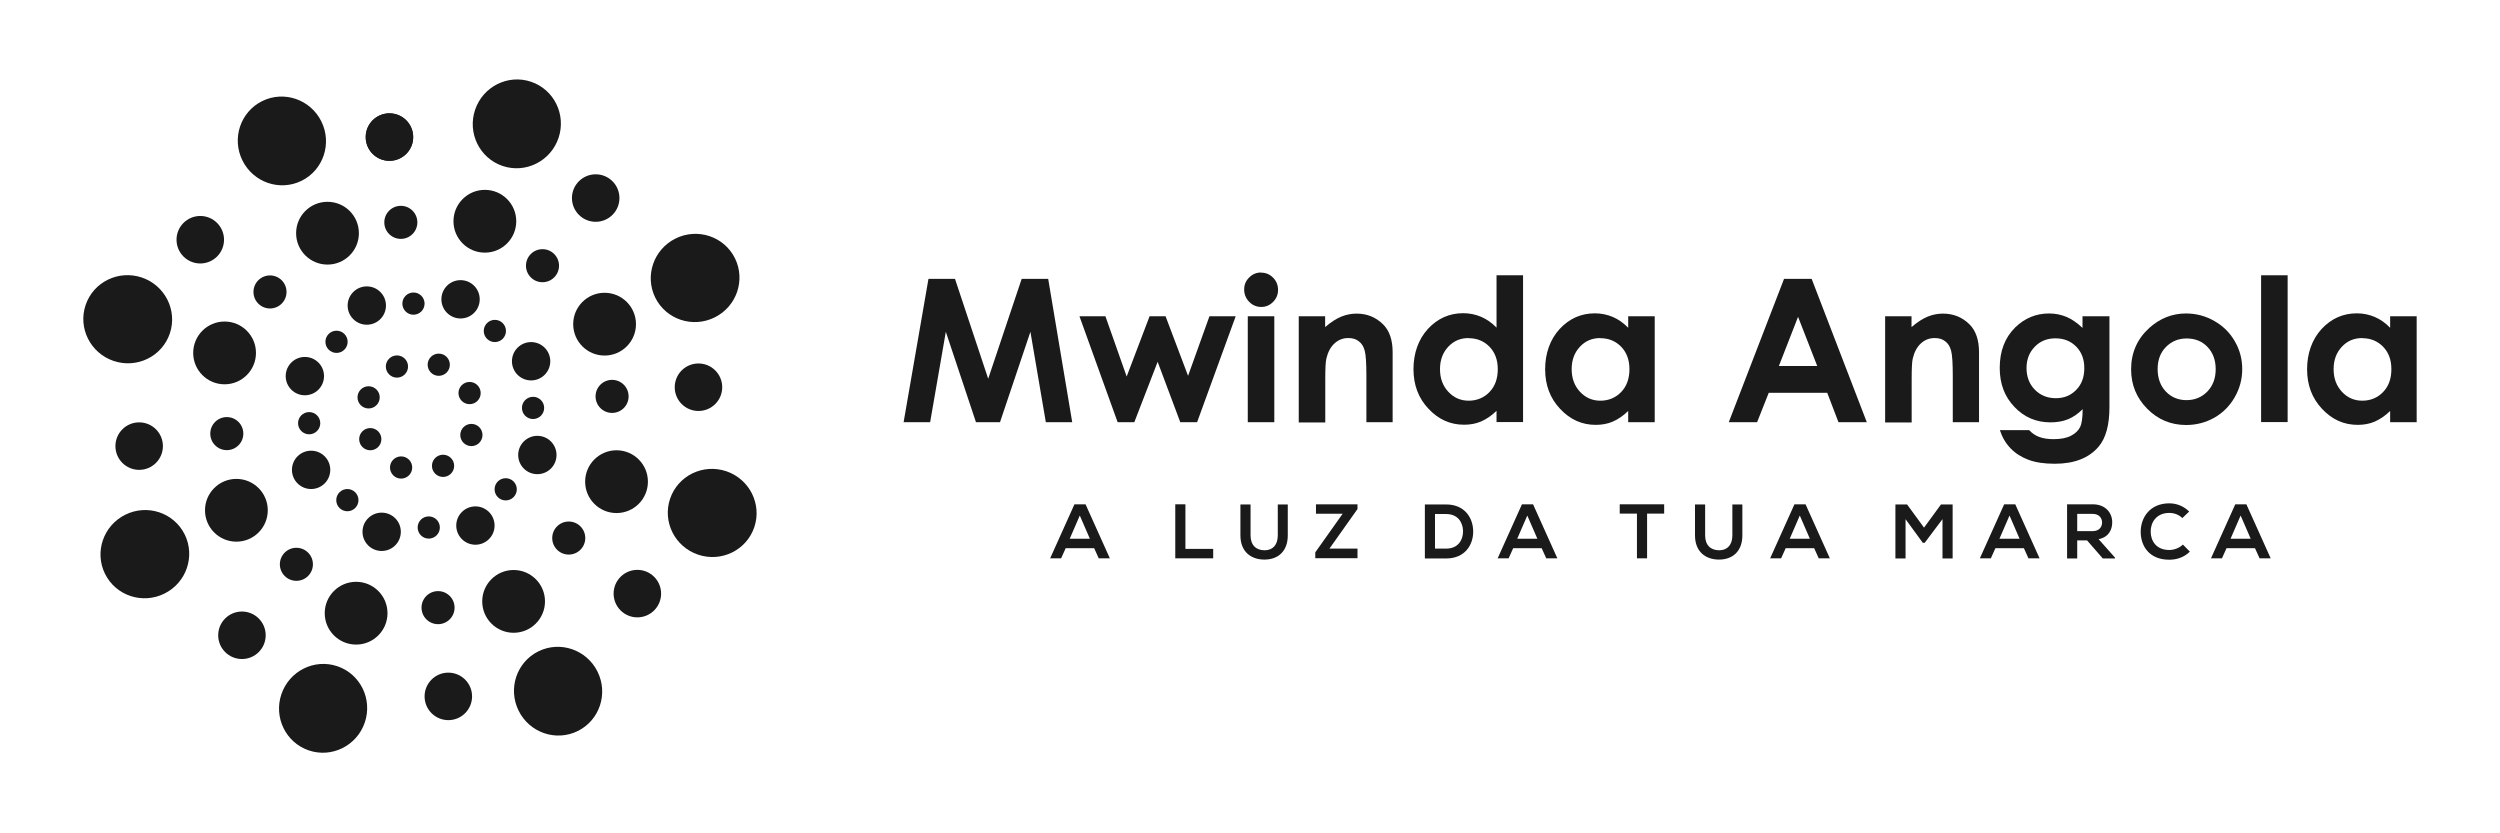 <?xml version="1.0" encoding="UTF-8"?>
<svg xmlns="http://www.w3.org/2000/svg" id="Camada_1" data-name="Camada 1" viewBox="0 0 180 60">
  <defs>
    <style>
      .cls-1 {
        fill: #1a1a1a;
      }
    </style>
  </defs>
  <g>
    <g>
      <path class="cls-1" d="m78.76,39.47h-2.03l-.33.73h-.79l1.75-3.89h.8l1.75,3.89h-.8l-.33-.73Zm-1.02-2.34l-.72,1.66h1.45l-.72-1.66Z"></path>
      <path class="cls-1" d="m85.35,36.31v3.21h2v.68h-2.73v-3.89h.73Z"></path>
      <path class="cls-1" d="m92.72,36.32v2.23c0,1.15-.71,1.74-1.68,1.74s-1.73-.57-1.73-1.74v-2.23h.73v2.23c0,.7.4,1.07,1.01,1.07s.95-.41.95-1.07v-2.23h.73Z"></path>
      <path class="cls-1" d="m94.75,36.31h2.99v.34l-2.02,2.85h2.02v.69h-3.04v-.42l1.97-2.78h-1.92v-.69Z"></path>
      <path class="cls-1" d="m106.07,38.23c.02.98-.58,1.98-1.95,1.98h-1.53v-3.89h1.53c1.33,0,1.93.95,1.95,1.91Zm-2.75,1.27h.8c.88,0,1.23-.64,1.22-1.28-.02-.61-.37-1.21-1.22-1.21h-.8v2.49Z"></path>
      <path class="cls-1" d="m110.98,39.47h-2.03l-.33.73h-.79l1.75-3.89h.8l1.75,3.89h-.8l-.33-.73Zm-1.02-2.34l-.72,1.66h1.45l-.72-1.66Z"></path>
      <path class="cls-1" d="m117.85,36.98h-1.23v-.67h3.2v.67h-1.23v3.22h-.73v-3.22Z"></path>
      <path class="cls-1" d="m125.45,36.32v2.23c0,1.15-.71,1.74-1.68,1.74s-1.73-.57-1.73-1.74v-2.23h.73v2.23c0,.7.4,1.07,1.01,1.07s.95-.41.95-1.07v-2.23h.73Z"></path>
      <path class="cls-1" d="m130.6,39.47h-2.03l-.33.73h-.79l1.75-3.89h.8l1.75,3.89h-.8l-.33-.73Zm-1.02-2.34l-.72,1.66h1.45l-.72-1.66Z"></path>
      <path class="cls-1" d="m139.85,37.39l-1.27,1.69h-.14l-1.24-1.7v2.83h-.73v-3.89h.84l1.22,1.67,1.22-1.67h.84v3.89h-.73v-2.82Z"></path>
      <path class="cls-1" d="m145.7,39.47h-2.03l-.33.73h-.79l1.75-3.89h.8l1.75,3.89h-.8l-.33-.73Zm-1.02-2.34l-.72,1.66h1.45l-.72-1.66Z"></path>
      <path class="cls-1" d="m152.27,40.21h-.87l-1.13-1.3h-.71v1.3h-.73v-3.9c.62,0,1.23,0,1.85,0,.92,0,1.4.62,1.4,1.29,0,.53-.24,1.07-.98,1.22l1.18,1.33v.05Zm-2.71-3.21v1.24h1.12c.47,0,.67-.31.67-.62s-.21-.62-.67-.62h-1.12Z"></path>
      <path class="cls-1" d="m157.67,39.72c-.4.39-.92.58-1.48.58-1.45,0-2.06-.99-2.06-2.01,0-1.02.66-2.05,2.06-2.05.53,0,1.03.2,1.43.59l-.49.47c-.26-.25-.6-.37-.94-.37-.94,0-1.35.7-1.34,1.35,0,.64.38,1.32,1.34,1.32.34,0,.72-.14.98-.39l.5.51Z"></path>
      <path class="cls-1" d="m162.34,39.47h-2.03l-.33.73h-.79l1.75-3.89h.8l1.75,3.89h-.8l-.33-.73Zm-1.02-2.34l-.72,1.66h1.45l-.72-1.66Z"></path>
    </g>
    <g>
      <path class="cls-1" d="m66.85,20.08h1.91l2.39,7.19,2.41-7.19h1.91l1.73,10.32h-1.9l-1.11-6.51-2.19,6.51h-1.73l-2.17-6.51-1.13,6.51h-1.91l1.79-10.32Z"></path>
      <path class="cls-1" d="m77.72,22.77h1.87l1.53,4.34,1.65-4.34h1.15l1.62,4.29,1.54-4.29h1.89l-2.78,7.63h-1.21l-1.63-4.35-1.68,4.35h-1.2l-2.75-7.63Z"></path>
      <path class="cls-1" d="m90.8,19.63c.34,0,.62.12.86.36s.36.54.36.88-.12.63-.36.87c-.24.24-.52.36-.85.36s-.63-.12-.87-.37-.36-.54-.36-.89.12-.62.36-.86c.24-.24.52-.36.86-.36Zm-.96,3.14h1.91v7.63h-1.91v-7.63Z"></path>
      <path class="cls-1" d="m93.5,22.77h1.91v.78c.43-.37.83-.62,1.18-.76.35-.14.71-.21,1.08-.21.76,0,1.4.26,1.93.79.44.45.67,1.11.67,1.99v5.04h-1.89v-3.34c0-.91-.04-1.52-.12-1.81-.08-.3-.22-.53-.43-.68-.2-.16-.45-.23-.75-.23-.39,0-.72.13-1,.39-.28.26-.47.62-.58,1.08-.06.24-.08.75-.08,1.55v3.06h-1.91v-7.63Z"></path>
      <path class="cls-1" d="m107.75,19.82h1.91v10.57h-1.91v-.81c-.37.36-.75.61-1.12.77-.38.16-.78.23-1.22.23-.99,0-1.84-.38-2.56-1.15-.72-.76-1.08-1.71-1.08-2.85s.35-2.14,1.04-2.9c.7-.75,1.54-1.13,2.54-1.13.46,0,.89.09,1.29.26.4.17.77.43,1.11.78v-3.79Zm-2.01,4.52c-.59,0-1.08.21-1.47.63s-.59.95-.59,1.61.2,1.2.6,1.63c.4.43.89.64,1.47.64s1.1-.21,1.5-.63c.4-.42.59-.97.59-1.64s-.2-1.2-.59-1.61c-.4-.41-.9-.62-1.5-.62Z"></path>
      <path class="cls-1" d="m117.23,22.77h1.91v7.63h-1.91v-.81c-.37.36-.75.61-1.12.77-.38.16-.78.23-1.22.23-.99,0-1.84-.38-2.56-1.15-.72-.76-1.08-1.71-1.08-2.85s.35-2.14,1.04-2.9c.7-.75,1.54-1.13,2.54-1.13.46,0,.89.09,1.29.26.4.17.77.43,1.11.78v-.84Zm-2.01,1.57c-.59,0-1.08.21-1.47.63s-.59.95-.59,1.61.2,1.2.6,1.63c.4.43.89.64,1.47.64s1.1-.21,1.5-.63c.4-.42.59-.97.59-1.64s-.2-1.2-.59-1.61c-.4-.41-.9-.62-1.5-.62Z"></path>
      <path class="cls-1" d="m128.45,20.08h1.99l3.97,10.32h-2.04l-.81-2.12h-4.21l-.84,2.12h-2.04l3.98-10.32Zm1.01,2.73l-1.38,3.54h2.76l-1.38-3.54Z"></path>
      <path class="cls-1" d="m135.72,22.77h1.91v.78c.43-.37.83-.62,1.18-.76.35-.14.71-.21,1.08-.21.76,0,1.4.26,1.93.79.44.45.67,1.11.67,1.99v5.04h-1.89v-3.34c0-.91-.04-1.52-.12-1.81-.08-.3-.22-.53-.43-.68-.2-.16-.45-.23-.75-.23-.39,0-.72.13-1,.39-.28.26-.47.62-.58,1.08-.06.24-.08.75-.08,1.55v3.06h-1.91v-7.63Z"></path>
      <path class="cls-1" d="m149.97,22.77h1.91v6.54c0,1.29-.26,2.24-.78,2.85-.7.82-1.75,1.23-3.15,1.23-.75,0-1.38-.09-1.89-.28-.51-.19-.94-.46-1.29-.82-.35-.36-.61-.8-.78-1.32h2.11c.19.21.43.38.72.49.29.11.64.16,1.04.16.51,0,.93-.08,1.24-.24.31-.16.53-.36.66-.62.13-.25.19-.69.19-1.3-.34.34-.69.58-1.06.73-.37.15-.79.22-1.26.22-1.02,0-1.89-.37-2.59-1.11-.71-.74-1.06-1.67-1.06-2.81,0-1.21.37-2.18,1.12-2.92.68-.66,1.49-1,2.43-1,.44,0,.85.08,1.24.24.39.16.78.43,1.17.8v-.84Zm-1.98,1.59c-.6,0-1.1.2-1.49.61-.39.4-.59.91-.59,1.53s.2,1.16.6,1.56c.4.41.91.61,1.51.61s1.08-.2,1.47-.6c.39-.4.58-.92.58-1.56s-.19-1.15-.58-1.55c-.39-.4-.89-.6-1.5-.6Z"></path>
      <path class="cls-1" d="m157.4,22.57c.72,0,1.4.18,2.03.54.63.36,1.13.85,1.48,1.47.36.62.53,1.28.53,2s-.18,1.39-.54,2.02c-.36.63-.85,1.12-1.46,1.47-.62.35-1.3.53-2.04.53-1.09,0-2.03-.39-2.8-1.17-.77-.78-1.16-1.72-1.16-2.84,0-1.19.44-2.19,1.31-2.98.77-.69,1.65-1.04,2.64-1.04Zm.03,1.8c-.59,0-1.09.21-1.49.62-.4.41-.59.94-.59,1.59s.2,1.2.59,1.61c.39.41.89.62,1.49.62s1.1-.21,1.5-.62c.4-.42.6-.95.6-1.61s-.2-1.19-.59-1.6c-.39-.41-.89-.61-1.5-.61Z"></path>
      <path class="cls-1" d="m162.8,19.82h1.91v10.57h-1.91v-10.57Z"></path>
      <path class="cls-1" d="m172.09,22.77h1.91v7.63h-1.91v-.81c-.37.36-.75.61-1.12.77-.38.16-.78.23-1.22.23-.99,0-1.84-.38-2.56-1.15-.72-.76-1.08-1.71-1.08-2.85s.35-2.14,1.04-2.9c.7-.75,1.54-1.13,2.54-1.13.46,0,.89.09,1.29.26.4.17.77.43,1.11.78v-.84Zm-2.01,1.57c-.59,0-1.08.21-1.47.63s-.59.95-.59,1.61.2,1.2.6,1.63c.4.43.89.64,1.47.64s1.1-.21,1.5-.63c.4-.42.59-.97.59-1.64s-.2-1.2-.59-1.61c-.4-.41-.9-.62-1.5-.62Z"></path>
    </g>
  </g>
  <g>
    <circle class="cls-1" cx="28.58" cy="26.39" r=".8"></circle>
    <circle class="cls-1" cx="29.77" cy="21.86" r=".8"></circle>
    <circle class="cls-1" cx="28.86" cy="16.01" r="1.19"></circle>
    <circle class="cls-1" cx="28.04" cy="9.87" r="1.71"></circle>
    <circle class="cls-1" cx="14.42" cy="17.26" r="1.71"></circle>
    <circle class="cls-1" cx="10.02" cy="32.12" r="1.71"></circle>
    <circle class="cls-1" cx="17.42" cy="45.74" r="1.71"></circle>
    <circle class="cls-1" cx="32.28" cy="50.14" r="1.71"></circle>
    <circle class="cls-1" cx="45.89" cy="42.74" r="1.71"></circle>
    <circle class="cls-1" cx="50.29" cy="27.88" r="1.71"></circle>
    <circle class="cls-1" cx="42.89" cy="14.26" r="1.71"></circle>
    <circle class="cls-1" cx="28.04" cy="9.87" r="1.71"></circle>
    <circle class="cls-1" cx="19.44" cy="21.02" r="1.19"></circle>
    <circle class="cls-1" cx="16.33" cy="31.22" r="1.19"></circle>
    <circle class="cls-1" cx="21.34" cy="40.63" r="1.19"></circle>
    <circle class="cls-1" cx="31.54" cy="43.75" r="1.19"></circle>
    <circle class="cls-1" cx="40.95" cy="38.74" r="1.19"></circle>
    <circle class="cls-1" cx="44.07" cy="28.54" r="1.19"></circle>
    <circle class="cls-1" cx="39.06" cy="19.13" r="1.19"></circle>
    <circle class="cls-1" cx="24.23" cy="24.61" r=".8"></circle>
    <circle class="cls-1" cx="22.26" cy="30.47" r=".8"></circle>
    <circle class="cls-1" cx="25.01" cy="36.01" r=".8"></circle>
    <circle class="cls-1" cx="30.87" cy="37.98" r=".8"></circle>
    <circle class="cls-1" cx="36.41" cy="35.23" r=".8"></circle>
    <circle class="cls-1" cx="38.38" cy="29.37" r=".8"></circle>
    <circle class="cls-1" cx="35.63" cy="23.83" r=".8"></circle>
    <circle class="cls-1" cx="26.41" cy="22" r="1.38"></circle>
    <circle class="cls-1" cx="23.58" cy="16.79" r="2.26"></circle>
    <ellipse class="cls-1" cx="20.3" cy="10.15" rx="3.17" ry="3.2" transform="translate(-2.4 10.05) rotate(-26.32)"></ellipse>
    <ellipse class="cls-1" cx="9.2" cy="22.98" rx="3.17" ry="3.2" transform="translate(-15.52 24.34) rotate(-71.32)"></ellipse>
    <ellipse class="cls-1" cx="10.43" cy="39.9" rx="3.2" ry="3.17" transform="translate(-16.61 8.76) rotate(-26.32)"></ellipse>
    <ellipse class="cls-1" cx="23.26" cy="51" rx="3.2" ry="3.17" transform="translate(-32.5 56.7) rotate(-71.32)"></ellipse>
    <ellipse class="cls-1" cx="40.18" cy="49.77" rx="3.17" ry="3.2" transform="translate(-17.9 22.97) rotate(-26.32)"></ellipse>
    <ellipse class="cls-1" cx="51.28" cy="36.94" rx="3.17" ry="3.2" transform="translate(-.14 73.68) rotate(-71.32)"></ellipse>
    <ellipse class="cls-1" cx="50.05" cy="20.02" rx="3.2" ry="3.17" transform="translate(-3.69 24.26) rotate(-26.32)"></ellipse>
    <ellipse class="cls-1" cx="37.22" cy="8.92" rx="3.2" ry="3.17" transform="translate(16.84 41.32) rotate(-71.32)"></ellipse>
    <circle class="cls-1" cx="16.17" cy="25.41" r="2.26"></circle>
    <circle class="cls-1" cx="17.02" cy="36.74" r="2.26"></circle>
    <circle class="cls-1" cx="25.64" cy="44.15" r="2.26"></circle>
    <circle class="cls-1" cx="36.98" cy="43.3" r="2.26"></circle>
    <circle class="cls-1" cx="44.39" cy="34.68" r="2.26"></circle>
    <circle class="cls-1" cx="43.53" cy="23.34" r="2.26"></circle>
    <circle class="cls-1" cx="34.91" cy="15.93" r="2.26"></circle>
    <circle class="cls-1" cx="21.95" cy="27.08" r="1.38"></circle>
    <circle class="cls-1" cx="22.4" cy="33.83" r="1.38"></circle>
    <circle class="cls-1" cx="27.48" cy="38.29" r="1.38"></circle>
    <circle class="cls-1" cx="34.23" cy="37.84" r="1.38"></circle>
    <circle class="cls-1" cx="38.69" cy="32.76" r="1.38"></circle>
    <circle class="cls-1" cx="38.24" cy="26.01" r="1.38"></circle>
    <circle class="cls-1" cx="33.16" cy="21.55" r="1.38"></circle>
    <circle class="cls-1" cx="26.54" cy="28.61" r=".8"></circle>
    <circle class="cls-1" cx="26.66" cy="31.62" r=".8"></circle>
    <circle class="cls-1" cx="28.88" cy="33.66" r=".8"></circle>
    <circle class="cls-1" cx="31.9" cy="33.54" r=".8"></circle>
    <circle class="cls-1" cx="33.94" cy="31.32" r=".8"></circle>
    <circle class="cls-1" cx="33.81" cy="28.3" r=".8"></circle>
    <circle class="cls-1" cx="31.59" cy="26.26" r=".8"></circle>
  </g>
</svg>
